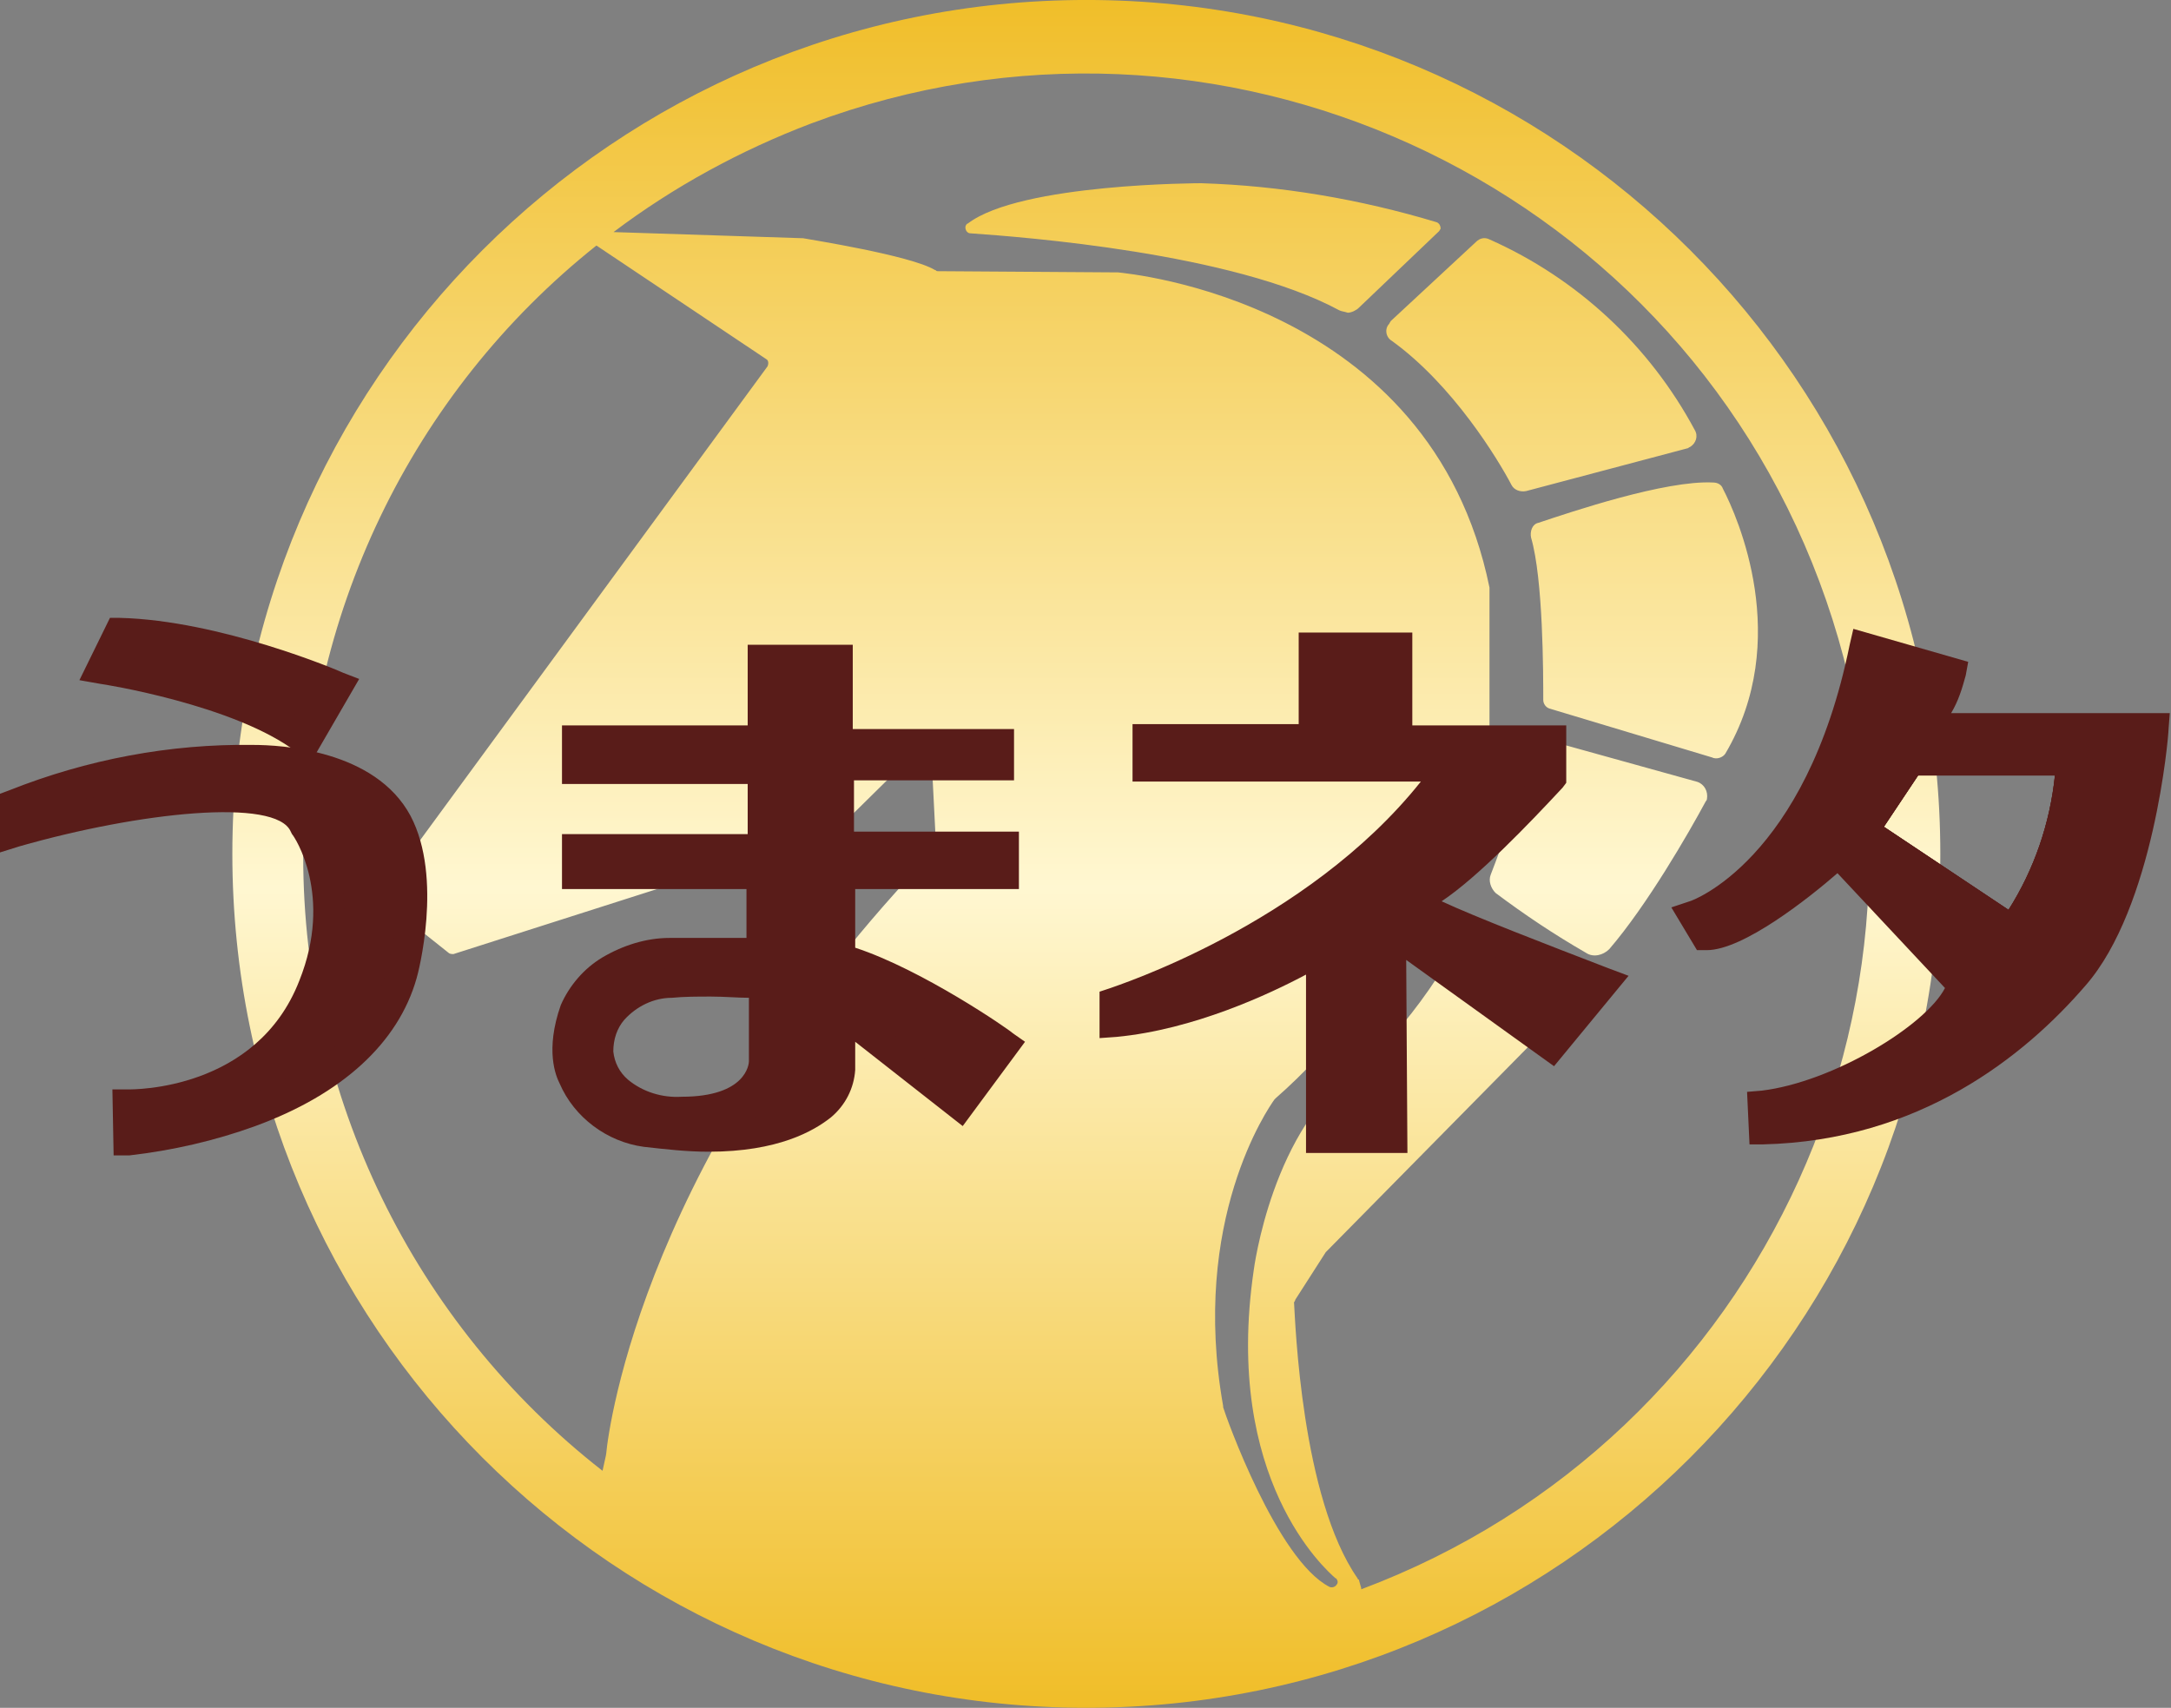 <?xml version="1.0" encoding="utf-8"?>
<!-- Generator: Adobe Illustrator 27.1.1, SVG Export Plug-In . SVG Version: 6.00 Build 0)  -->
<svg version="1.1" id="レイヤー_1" xmlns="http://www.w3.org/2000/svg" xmlns:xlink="http://www.w3.org/1999/xlink" x="0px"
	 y="0px" viewBox="0 0 177.7 139.8" style="enable-background:new 0 0 177.7 139.8;" xml:space="preserve">
<rect x="0" y="0" width="177.7" height="139.8" fill="#808080" stroke="none"/>
<style type="text/css">
	.st0{fill:url(#合体_17_00000040574806004799437530000009120300570938398638_);}
	.st1{clip-path:url(#SVGID_00000019671560903470853840000011597752855013224382_);}
	.st2{fill:#591C19;}
</style>
<g id="グループ_1865" transform="translate(-871.082 -21.002)">
	
		<linearGradient id="合体_17_00000075844710155659641700000005782659623450184073_" gradientUnits="userSpaceOnUse" x1="7.803" y1="628.648" x2="7.803" y2="627.648" gradientTransform="matrix(139.844 0 0 -139.844 -131.229 87933.688)">
		<stop  offset="0" style="stop-color:#F0BD27"/>
		<stop  offset="0.522" style="stop-color:#FFF7D1"/>
		<stop  offset="1" style="stop-color:#F0BD27"/>
	</linearGradient>
	<path id="合体_17" style="fill:url(#合体_17_00000075844710155659641700000005782659623450184073_);" d="M890.1,90.9
		c0-38.6,31.3-69.9,69.9-69.9c38.6,0,69.9,31.3,69.9,69.9c0,38.6-31.3,69.9-69.9,69.9C921.4,160.8,890.1,129.5,890.1,90.9
		C890.1,90.9,890.1,90.9,890.1,90.9z M992.3,96.3l8.4,5.1c0.2,0.1,0.3,0.4,0.1,0.6c0,0,0,0.1-0.1,0.1l-21,21.3c0,0,0,0-0.1,0.1
		l-2.5,3.9c0,0.1-0.1,0.2-0.1,0.2c0.1,1.6,0.6,16,5.2,22.6c0,0,0,0.1,0.1,0.1l0.2,0.7c0,0,0,0,0,0.1v0
		c33.1-12.4,49.9-49.4,37.5-82.5s-49.4-49.9-82.5-37.5c-5.8,2.2-11.3,5.2-16.2,8.9l15.4,0.5c0,0,0,0,0.1,0c0.5,0.1,8.8,1.4,10.8,2.6
		c0.1,0,0.1,0.1,0.2,0.1l14.8,0.1h0c0.8,0.1,25.6,2.3,30.4,25.8c0,0,0,0.1,0,0.1l0,11.2c0,0,0,0.1,0,0.1c-0.2,0.9-3.1,14.8-11,23.4
		c0,0,0,0,0,0c-1.9,2.5-4.1,4.9-6.5,7c0,0,0,0-0.1,0.1c-0.5,0.7-6.9,9.9-4.2,25.1c0,0,0,0,0,0.1c0.2,0.7,4.4,12.5,8.7,14.7
		c0.2,0.1,0.5,0,0.6-0.2c0.1-0.1,0.1-0.3,0-0.4c0,0,0,0,0,0c0-0.1-0.1-0.1-0.1-0.1c-0.8-0.7-9.2-8.1-6.7-25.2c0,0,1.5-11.9,8.7-16.6
		l0,0c0.3-0.2,4.6-3.7,8.7-11.4C991.2,96.2,991.8,96.1,992.3,96.3C992.3,96.3,992.3,96.3,992.3,96.3L992.3,96.3z M920.4,141.4
		c0.1-0.5,0.3-1.3,0.3-1.4c0.2-2.2,3.2-24.9,26.9-49.4c0.1-0.1,0.1-0.2,0.1-0.3l-0.4-7.9c0-0.2-0.2-0.4-0.5-0.4
		c-0.1,0-0.2,0-0.3,0.1l-7.1,7c0,0-0.1,0.1-0.2,0.1l-31,9.9c-0.1,0-0.3,0-0.4-0.1l-5.4-4.3c-0.2-0.1-0.2-0.4-0.1-0.6L933.9,51
		c0.1-0.2,0.1-0.5-0.1-0.6c0,0,0,0,0,0l-13.9-9.3c-15.2,12.1-24,30.5-24,50l0,0C895.9,110.7,904.9,129.3,920.4,141.4L920.4,141.4z
		 M1000.9,99c-2.6-1.5-5-3.1-7.4-4.9c-0.4-0.4-0.6-1-0.4-1.5c0.9-2.3,3.1-8.4,3.5-10.6c0.1-0.3,0.4-0.5,0.7-0.5c0,0,0,0,0.1,0
		L1010,85l0,0c0.6,0.2,0.9,0.8,0.8,1.4c0,0.1-0.1,0.2-0.1,0.2c-1.4,2.6-4.8,8.5-7.9,12.1C1002.3,99.2,1001.5,99.4,1000.9,99
		L1000.9,99z M1011.2,83l-13.3-4c-0.3-0.1-0.5-0.4-0.5-0.7c0-2.1,0-9.9-1-13.3c-0.1-0.5,0.1-1.1,0.6-1.2c2.7-0.9,10.4-3.5,14.3-3.3
		c0.4,0,0.7,0.2,0.8,0.5l0,0c1.2,2.3,5.7,12.4,0.2,21.7C1012.1,83,1011.6,83.2,1011.2,83L1011.2,83z M994.8,60.7
		c-1.1-2.1-4.8-8.2-9.8-11.8c-0.5-0.3-0.6-1-0.2-1.4c0-0.1,0.1-0.1,0.1-0.2l7-6.5c0.3-0.3,0.7-0.4,1.1-0.2
		c7.2,3.2,13.1,8.7,16.8,15.6c0.3,0.5,0.1,1.1-0.4,1.4c-0.1,0-0.1,0.1-0.2,0.1L996,61.2l0,0C995.5,61.3,995,61.1,994.8,60.7
		L994.8,60.7z M980.7,46.4c-8.7-4.7-25.9-6-30.2-6.3c-0.2,0-0.4-0.2-0.4-0.5c0-0.1,0.1-0.3,0.2-0.3c4.3-3.3,19.1-3.3,19.1-3.3
		c6.5,0.2,13,1.3,19.3,3.2l0,0c0.2,0.1,0.3,0.3,0.3,0.5c0,0.1-0.1,0.1-0.1,0.2l-6.6,6.3c-0.2,0.2-0.6,0.4-0.9,0.4
		C981.1,46.5,980.9,46.5,980.7,46.4z"/>
	<g id="グループ_1855" transform="translate(871.082 71.58)">
		<g>
			<defs>
				<rect id="SVGID_1_" y="0" width="177.7" height="44"/>
			</defs>
			<clipPath id="SVGID_00000057866563892960243920000010011103513238804865_">
				<use xlink:href="#SVGID_1_"  style="overflow:visible;"/>
			</clipPath>
			
				<g id="グループ_1588" transform="translate(0 0)" style="clip-path:url(#SVGID_00000057866563892960243920000010011103513238804865_);">
				<path id="パス_1154" class="st2" d="M9.7,1.3L8.4,4.1c0,0,11.3,1.7,16.7,5.9l2.6-4.4C27.6,5.6,17.7,1.5,9.7,1.3"/>
				<path id="パス_1155" class="st2" d="M25.4,11.9L24.3,11c-5.1-3.9-16-5.6-16.1-5.6L6.5,5.1L9,0l0.8,0
					c8.2,0.2,17.9,4.3,18.3,4.5L29.4,5L25.4,11.9z M10.2,3.2c3.1,0.6,10,2.2,14.4,5l1.2-2C23,5.2,16.3,2.9,10.5,2.5L10.2,3.2z"/>
				<path id="パス_1156" class="st2" d="M1.2,15.2v2.3c0,0,21.4-6,23.7-0.4c0,0,3.7,5.4,0.7,13.1c-3.9,10-15.2,9.7-15.2,9.7
					l0.1,2.8c0,0,19.1-1.6,22.4-13.5c0,0,2.1-7.7-0.4-12.4c-2.3-4.3-8.6-5.1-11.8-5.1C18,11.6,9.3,11.8,1.2,15.2"/>
				<path id="パス_1157" class="st2" d="M9.3,44l-0.1-5.4l1.3,0c0.4,0,10.5,0.1,14-8.9c2.8-7-0.4-11.8-0.6-12l-0.1-0.2
					c-1.2-2.8-12.4-1.6-22.2,1.2L0,19.2v-4.8l0.8-0.3c6.3-2.5,13.1-3.8,19.9-3.7c2.3,0,10,0.4,12.9,5.8c2.7,5.1,0.6,13,0.5,13.3
					c-1.5,5.3-6.1,9.5-13.2,12.1c-3.3,1.2-6.8,2-10.3,2.4L9.3,44z M11.7,41.1v0.2c4.2-0.6,17.4-3.3,20-12.5c0-0.1,2-7.3-0.3-11.5
					c-2.3-4.2-9.3-4.5-10.7-4.5c-5.8,0-11.6,0.9-17.1,2.8c6.4-1.6,20.1-4.3,22.5,0.8c0.6,0.9,3.8,6.4,0.8,14.2
					C23.4,39.2,14.9,40.8,11.7,41.1"/>
				<path id="パス_1158" class="st2" d="M82.2,20.9v-2.2H68.7V12h13.1v-1.7H68.6V3.5h-6.2V10H47.3v2.3h15.2v6.6H47.3v2h15.2v6.5
					h-7.6c-1.7,0-3.4,0.5-4.9,1.4c-1.3,0.8-2.3,1.9-2.9,3.3c-1.3,3.8-0.1,5.5-0.1,5.5c1,2.5,3.3,4.2,5.9,4.5
					c11.4,1.7,15.9-2.4,15.9-5l-0.2-4.9l10,7.7l3.6-4.8c0,0-8-5.6-13.5-7v-7H82.2z M62.5,36.3c0,0,0,4.1-6.8,4.1
					c-1.9,0.1-3.7-0.5-5.1-1.6c-2-1.6-2.2-4.5-0.6-6.5c0-0.1,0.1-0.1,0.1-0.2c1.2-1.3,2.9-2.1,4.7-2.2c2.5-0.2,5.1-0.2,7.6,0V36.3z"
					/>
				<path id="パス_1159" class="st2" d="M58,43.7c-1.8,0-3.5-0.2-5.3-0.4c-3-0.4-5.7-2.4-6.9-5.2c-0.3-0.6-1.2-2.7,0.1-6.4
					c0.7-1.6,1.9-3,3.4-3.9c1.7-1,3.6-1.6,5.5-1.6h6.3v-4H46v-4.5h15.2v-4.1H46V8.8h15.2V2.2h8.6v6.9h13.2v4.2H69.9v4.2h13.5v4.7H70
					v4.8c5.5,1.8,12.6,6.7,12.9,7l1,0.7l-5.1,6.9L70,34.7L70,37c-0.1,1.5-0.8,2.9-2,3.9C66.6,42,63.7,43.7,58,43.7 M62.6,28.7
					l1.1,0.1v7.5c0,0-0.1,3.6-4.5,4.9c4.2-0.2,6.3-1.5,7.1-2.2c0.6-0.5,1.1-1.2,1.2-1.9l-0.3-7.5L78.3,38l2.1-2.8
					c-2.3-1.5-8-5.1-12-6.1l-0.9-0.2v-8.9h0v-8.3h-0.1V4.7h-3.7v6.5h-0.1v17.4H62.6z M58.2,31c-1.1,0-2.2,0-3.2,0.1
					c-1.5,0-2.9,0.7-3.9,1.8c-0.6,0.7-0.9,1.6-0.9,2.6c0.1,0.9,0.5,1.7,1.2,2.3c1.2,1,2.8,1.5,4.4,1.4c5.3,0,5.5-2.7,5.5-2.9v-5.2
					C60.4,31.1,59.3,31,58.2,31 M54.7,28.7c-1.4,0-2.8,0.4-4,1.2c-1,0.6-1.8,1.5-2.4,2.6c0.2-0.4,0.5-0.8,0.8-1.2
					C50.6,29.7,52.6,28.8,54.7,28.7"/>
				<path id="パス_1160" class="st2" d="M118.8,12.3H93.9V9.9h13.6V2.4h6.8V10H127v3c0,0-9.1,9.8-11.3,10s15.6,6.8,15.6,6.8
					l-4.2,5.1L114,25.5v17.1h-5.8V27.1c0,0-8.4,5.1-16.8,6v-1.5C91.3,31.6,109.4,26.1,118.8,12.3"/>
				<path id="パス_1161" class="st2" d="M115.2,43.8h-8.3V29.2c-3,1.6-9.2,4.5-15.5,5.1l-1.4,0.1v-3.8l0.9-0.3
					c0.2-0.1,16-5.1,25.4-16.9H92.7V8.7h13.6V1.2h9.3v7.6h12.6v4.7l-0.3,0.4c-2.7,2.9-6.9,7.3-9.9,9.3c2.8,1.3,8.5,3.5,13.7,5.5
					l1.6,0.6l-6.1,7.4l-12.1-8.7L115.2,43.8z M109.4,41.3h3.3V23.1l14.2,10.2l2.4-2.9c-15.2-5.7-15.2-6.3-15-7.4
					c0.1-0.7,0.7-1.1,1.3-1.1c1.2-0.3,6.1-4.9,10.2-9.2v-1.3H121l-1.2,1.8c-6.1,8.9-15.7,14.5-22,17.3c3.4-1.1,6.6-2.6,9.7-4.3
					l1.9-1.2L109.4,41.3z M108.8,11.1h4.3V3.7h-4.3V11.1z"/>
				<path id="パス_1162" class="st2" d="M157.6,9c0.9-1.4,1.6-2.9,2-4.5l-7-2c-3.8,18.7-13.9,21.9-13.9,21.9l0.9,1.6
					c3.2,0.1,10.8-6.8,10.8-6.8L160.6,30c-1,3.7-9.8,9.2-16.3,9.9l0.1,2c12.1-0.2,20.4-6.7,25.4-12.5c5.3-6.2,6.5-20.3,6.5-20.3
					L157.6,9z M164.7,25.5l-12.2-8.1l3.9-5.8h13.2C168.9,21.1,164.7,25.5,164.7,25.5"/>
				<path id="パス_1163" class="st2" d="M143.2,43.1l-0.2-4.3l1.2-0.1c5.8-0.7,13.4-5.3,15-8.4l-8.8-9.4c-2.3,2-7.7,6.3-10.7,6.3
					h-0.1l-0.7,0l-2.1-3.5l1.5-0.5c0.1,0,9.5-3.3,13.1-21l0.3-1.3l9.4,2.7l-0.2,1.1c-0.3,1.1-0.6,2.1-1.2,3.1h17.9l-0.1,1.3
					c0,0.6-1.2,14.6-6.8,21c-5,5.8-13.6,12.7-26.4,13L143.2,43.1z M151,18l11,11.6l-0.2,0.7c-1,3.5-7.5,8.1-13.7,10
					c9.8-1.3,16.6-7,20.7-11.8c4.1-4.7,5.6-14.6,6-18.3h-19.6l1.2-1.9c0.6-1,1.1-2,1.5-3L153.5,4c-2.6,11.5-7.7,17-11,19.6
					c2.5-1.6,4.9-3.3,7.1-5.3l0.9-0.8l0.3,0.3l4.9-7.3h15.2l-0.1,1.3c-0.7,9.8-5,14.5-5.2,14.7l-0.7,0.8L151,18z M154.2,17.1
					l10.2,6.8c2.1-3.3,3.4-7.1,3.8-11H157L154.2,17.1z"/>
				<path id="パス_1164" class="st2" d="M164.9,27.2l-14.1-9.4l4.9-7.4h15.2l-0.1,1.3c-0.7,9.8-5,14.5-5.2,14.7L164.9,27.2z
					 M154.2,17.1l10.2,6.8c2.1-3.3,3.4-7.1,3.8-11H157L154.2,17.1z"/>
				<path id="パス_1165" class="st2" d="M164.9,27.2l-14.1-9.4l4.9-7.4h15.2l-0.1,1.3c-0.7,9.8-5,14.5-5.2,14.7L164.9,27.2z
					 M154.2,17.1l10.2,6.8c2.1-3.3,3.4-7.1,3.8-11H157L154.2,17.1z"/>
			</g>
		</g>
	</g>
</g>
</svg>
